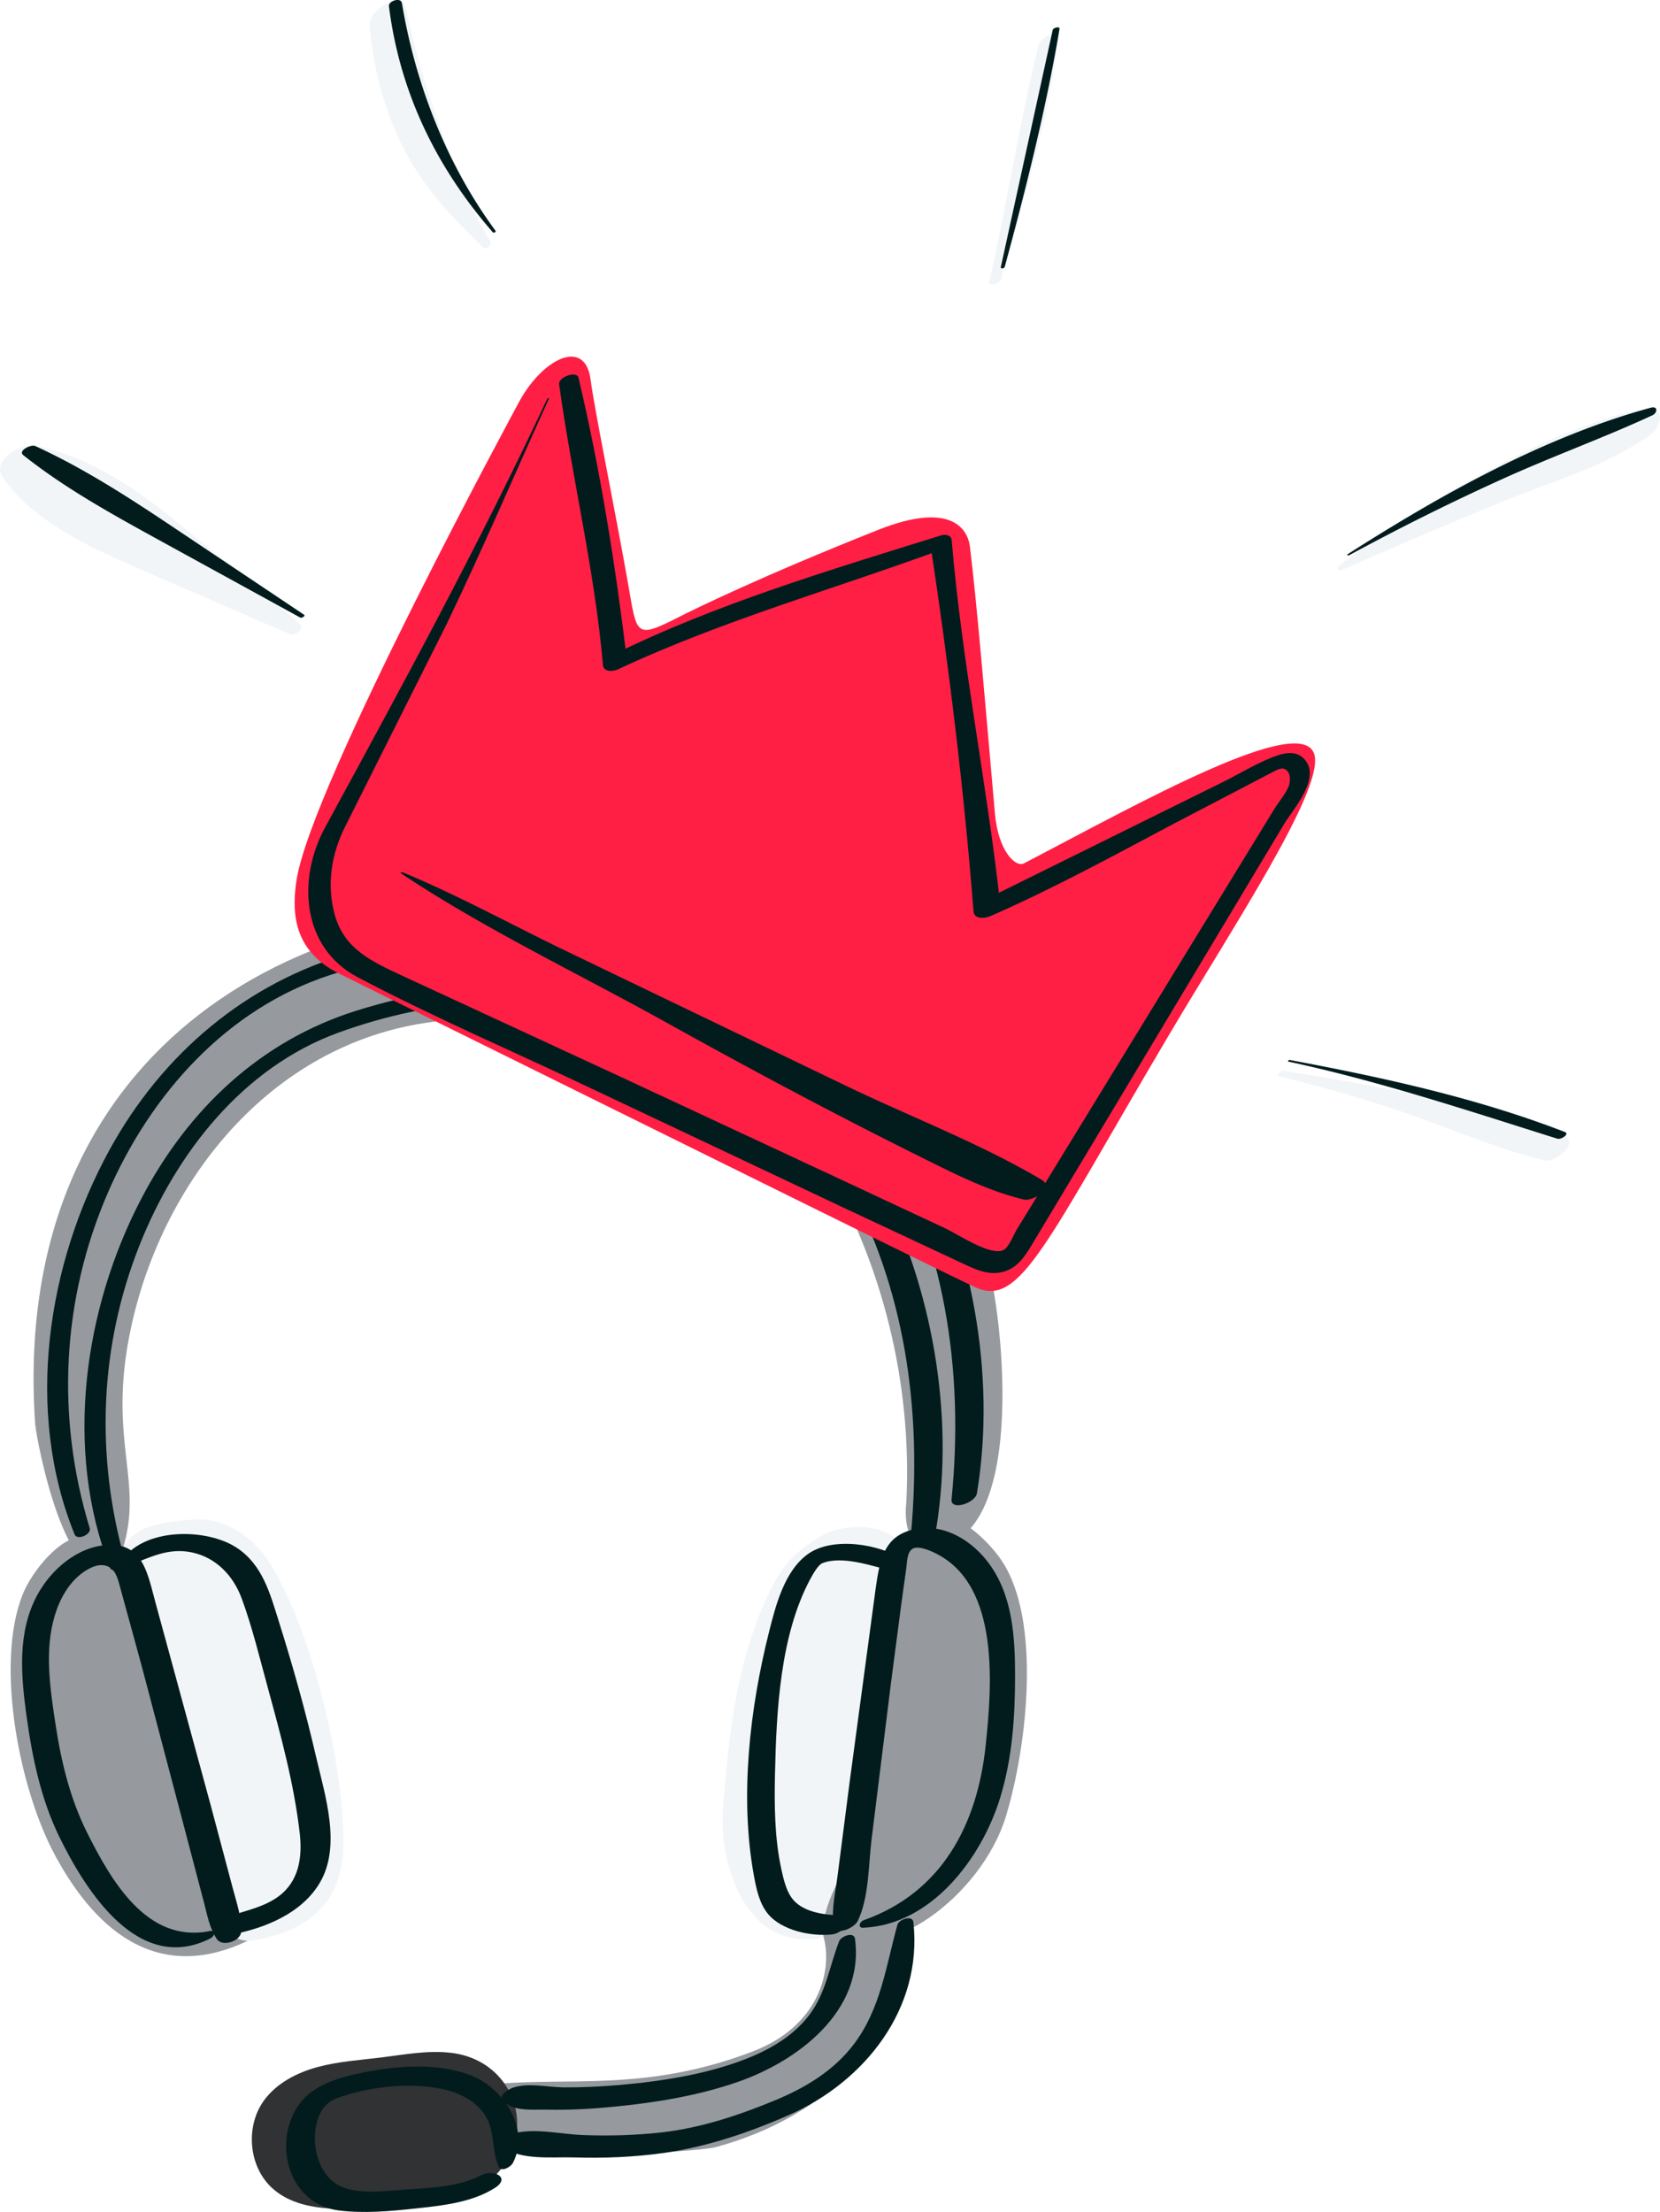 <svg xmlns="http://www.w3.org/2000/svg" viewBox="0 0 398.29 530.67" xmlns:v="https://vecta.io/nano"><path d="M5.43 382.54c2.25-5.6 9.11-14.2 15-14 7.38.25 10.59 6.68 13.98 13.44 10.19 20.34 17.4 42.1 24.57 63.76 2.16 6.52 6.58 16.94.42 19.89-24.96 11.92-39.26-7.89-45.96-20.08-8.88-16.16-14.66-46.41-8-63zm235-8c-3.18-4.81-10.86-12.21-16.46-10.92-7.02 1.62-10.43 9.5-12.43 16.45-6.02 20.93-8.93 42.62-11.82 64.22-.87 6.5-1.35 14 3.25 18.67 8.45 8.58 32.45-7.42 38.45-27.42 5.08-16.92 8.42-46.74-1-61z" fill="#969a9e"/><path d="M185.51 380.2c2.79-5.41 5.86-8.33 11.46-11.66s15.68-3.04 19.26 2c2.37 3.34.6 4.73-.08 8.63l-13.54 78.43c-.36 2.1-.81 4.35-2.53 5.85-1.43 1.25-3.52 1.75-5.54 1.83-17.46.75-21.87-20.81-21.12-30.74 1.44-19.03 3.4-37.53 12.08-54.34z" fill="#f2f5f7"/><path d="m180.71,492.12c-26,10-45,6-63,8-4.02.45-2.48,7.46,3,15,2.45,3.54,46.13,1.31,51,0,26-7,48.39-26.44,47-58-1.57-35.49-23.67-2.66-21,8,2,8-1.44,21.02-17,27Z" fill="#969a9e"/><path d="M64.43 374.54c-3.28-5.04-9.78-10.61-18-10-6.19.46-14.03 1.16-16.71 6.58-1.78 3.6-.69 7.77.43 11.55l22.48 76.2c.6 2.04 1.3 4.22 3.08 5.5 1.49 1.07 3.51 1.5 5.36 1.16 16.35-3 21.4-12.17 21.35-24-.09-19.02-7.83-51.35-18-67z" fill="#f2f5f7"/><path d="m8.43,341.54c-6-88,61-128,132-123,14.39,1.01,39.3,5.45,51,14,26,19,37.39,40.86,45,68,4.81,16.67,10,71-13.65,70.66-5.18-.08-5.81-6.57-5.33-10.66,1.47-28.39-5.56-57.17-19.96-81.68-7.03-11.97-31.06-40.31-91.95-33.9-39.57,4.16-66.42,37.73-74.11,73.59-6,28,3.81,37-2.57,54.9-12.18,14.4-20.18-28.27-20.43-31.9Z" fill="#969a9e"/><path d="M108.16 492.49c-5.56-.65-11.15.43-16.71 1.12-5.09.63-10.24.95-15.19 2.28s-9.79 3.81-12.84 7.92c-4.69 6.33-3.8 16.25 2.17 21.39 5.73 4.93 14.06 4.92 21.61 4.66l5.84-.2c8.46-.29 17.58-.83 24.12-6.2 12.63-10.37 7.03-29.1-9.01-30.98z" fill="#303233"/><g fill="#021c1e"><path d="M30.02 374.56c-7.14-25.14-6.21-51.52 3.49-75.9 8.76-22.01 24.73-42.49 47.51-50.85s47.42-9.78 70.1-5.77 40.29 20.71 51.45 40.58c14.68 26.15 18.7 55.84 16.01 85.36-.26 2.88 5.71.92 6.09-1.45 4.4-27.36-1.07-57.61-13.6-82.22-10.56-20.73-27.97-39.83-51.27-45.46s-51.04-3.64-74.19 3.59-40.5 23.72-51.69 45.1c-13.83 26.43-18.59 60.28-7.54 88.54.6 1.53 4.07.04 3.63-1.53h0zm171.31 91.17c-2.28 5.9-3.12 12.19-6.96 17.42-5.03 6.85-13.37 10.46-21.28 12.81s-16.59 3.59-25 4.29c-4.3.36-8.63.57-12.94.53-3.82-.04-8.21-1.15-11.9.02-.77.24-3.58 1.56-2.67 2.94 1.95 2.94 7.37 2.32 10.49 2.39 5.5.13 11-.19 16.47-.73 10-.99 20.02-2.63 29.53-5.94 14.34-4.99 30.35-16.98 28.08-34.29-.25-1.9-3.38-.6-3.83.57h0z"/><path d="M123.02 519c4.3-8.17-2.16-17.91-9.77-20.99s-17.25-2.55-25.48-.92c-6.87 1.36-14.22 3.3-17.45 10.19-4.37 9.34 0 21.61 10.9 23.02 6.05.78 12.45.19 18.47-.46 6.33-.68 13.48-1.42 18.98-4.89 4.05-2.55-.26-4.66-3.31-3.06-5.12 2.68-11.86 3.02-17.5 3.36-4.79.29-11.38 1.36-15.94-.66-5.22-2.31-7.06-9.01-6.15-14.24.69-3.93 2.45-6.07 5.47-7.12 7.18-2.51 15.82-3.54 23.33-2.34 4.09.65 8.22 2.18 10.97 5.42 3.51 4.14 2.15 8.97 4.1 13.5.61 1.42 2.92.03 3.36-.81h0zm93.78-144.75c-5.52-3.78-16.97-5.74-22.99-1.39-5.6 4.04-7.71 12.35-9.29 18.64-4.62 18.34-7.07 39.53-3.67 58.28.57 3.17 1.28 6.75 3.36 9.32 3.29 4.07 10.48 5.53 15.46 4.99 2.76-.3 6.36-4.56 1.77-4.61-3.93-.05-9.22-.83-11.59-4.3-1.31-1.92-1.89-4.53-2.38-6.76-1.64-7.5-1.69-15.44-1.52-23.07.35-14.95 1.23-33.02 8.46-46.51.62-1.16 1.88-3.4 2.89-3.81 4.77-1.91 12.06.71 16.63 1.83.96.24 4.41-1.55 2.86-2.62h0zm-186.15 1.44c5.2-1.97 9.64-4.48 15.44-3.24S56 378.07 58 383.51c2.56 6.95 4.32 14.34 6.28 21.48 3.12 11.41 6.3 23.08 7.64 34.86.65 5.75-.18 11.49-5.1 15.12-3.24 2.39-7.33 3.31-11.1 4.49-3.42 1.07-4.97 5.56-.12 4.65 8.01-1.51 16.82-5.09 21.14-12.42 5.23-8.87 1.24-20.96-.91-30.25-2.53-10.94-5.57-21.8-8.95-32.51-2.09-6.64-3.89-13.54-10.09-17.62-7.26-4.77-22.52-4.9-27.74 3.35-.75 1.18.83 1.34 1.62 1.04h0z"/><path d="M50.12 463.32c-14.93 2.85-23.49-12.21-29.24-23.69-3.99-7.97-6.15-16.76-7.49-25.53s-2.79-18.04-.25-26.51c1.16-3.87 3.26-7.73 6.55-10.18 1.73-1.28 4.31-2.65 6.48-1.47 1.81.98 2.24 3.46 2.75 5.22l5.11 18.66 10.37 39.33 4.51 17.18c.83 3.08 1.32 6.25 3.14 8.9 1.34 1.96 5.81.45 5.84-1.92.04-3.59-1.15-6.92-2.06-10.38l-5.27-19.81-13.17-48.33c-1.87-6.64-2.8-14.59-11.48-14.15-7.29.37-13.63 5.86-16.97 12.03-4.78 8.84-3.93 19.1-2.62 28.71 1.37 10 3.42 20.08 7.87 29.21 6.44 13.19 19.07 33.14 36.24 24.48 1.23-.62 1.4-2.11-.32-1.78h0zm-28.6-96.72c-8.12-26.68-6.73-54.98 4.44-80.63 10.26-23.54 28.47-44 53.32-52.07s50.76-9.52 75.2-5.38 43.57 20.9 56.07 41.87c16.12 27.04 20.85 58.33 17.76 89.31-.29 2.86 5.69.93 6.09-1.45 4.73-28.6-1.26-60.2-14.91-85.65-11.86-22.11-31.19-41.67-56.29-47.33s-54.11-3.71-79.03 3.35-45.14 24.04-57.85 47.16c-15.08 27.45-20.42 62.76-8.42 92.35.62 1.52 4.1.03 3.63-1.53h0zm193.81 95.13c-2.77 10.02-4.02 20.2-10.49 28.73-4.76 6.27-11.46 10.33-18.63 13.32-8.8 3.66-17.94 6.72-27.44 7.8-6.2.7-12.47.87-18.71.65-5.45-.19-11.46-1.73-16.81-.43-.97.24-3.97 2.02-2.39 3.32 3.89 3.22 11.89 2.32 16.7 2.47 7.24.22 14.5-.06 21.67-1.07 10.37-1.46 20.56-4.91 30.14-9.14 18.05-7.98 32.04-25.42 29.79-46.21-.2-1.84-3.48-.68-3.83.57h0zm-8.13.75c16.29-.74 28.23-16.59 32.7-30.94 2.96-9.49 3.65-19.51 3.65-29.39 0-9.28-.54-19.2-6.2-26.97-3.93-5.39-10.44-9.57-17.33-8.41-7.86 1.32-8.91 7.31-9.89 14.11l-6.28 46.68-2.9 22.53c-.49 3.84-1.47 7.81-.97 11.66.39 3 5.03.76 5.82-.87 2.74-5.71 2.56-13.49 3.33-19.69l4.64-37.37 2.48-18.95 1.19-8.58c.21-1.42.14-4 1.6-4.77s4.53.64 5.88 1.36c15.02 7.88 13.06 31.73 11.58 45.83-1.99 19.01-10.52 35.32-29.25 41.96-1.04.37-1.55 1.9-.04 1.83h0z"/></g><path d="m124.71,96.12c5.66-10.2,15.71-15.12,17-5,.9,7.05,5.88,31.28,9,49,2.14,12.18,1.6,13.28,12,8,3.99-2.03,20.15-9.95,48-21,17.06-6.77,21.42-.56,22,4,1.56,12.28,3.78,38.78,6,64,.8,9.09,4.96,13.07,7,12,27.07-14.12,67.52-36.96,69.73-25.77,1.75,8.87-19.76,41.28-34.82,66.7-29.62,50.03-35.74,65.63-46.43,60.86-6.85-3.06-105.13-51.79-152.59-75.21-9.3-4.59-12.19-11.89-10.41-22.8,3.77-23.1,53.52-114.78,53.52-114.78Z" fill="#ff1f44"/><path d="M131.3 95.66c-16.35 34.91-34.84 68.95-53.28 102.8-6.76 12.4-5.66 28.89 7.78 35.98 18.6 9.81 38.16 18.15 57.14 27.2l58.49 27.64 28.88 13.53c3.37 1.56 6.75 3.38 10.54 2.27 3.34-.98 5.08-3.7 6.77-6.51l60.52-100.93c2.19-3.64 9.22-11.28 4.57-15.77-1.56-1.5-3.79-1.39-5.71-.79-4.51 1.41-8.89 4.19-13.11 6.3l-57.91 28.63 4.03 1.13c-3.22-29.25-9.23-58.29-11.67-87.59-.1-1.19-1.55-1.42-2.5-1.12-26.51 8.26-54.07 16.44-79.02 28.78l3.59 1.01c-2.74-22.63-6.35-45.38-11.6-67.57-.43-1.82-4.89-.17-4.66 1.53 3.11 22.53 8.55 44.7 10.52 67.4.15 1.71 2.46 1.54 3.59 1.01 25.27-11.84 52.07-19.31 78.18-28.93l-3.18-.9c4.41 29.09 8.02 58.58 10.32 87.91.15 1.95 2.77 1.68 4.03 1.13 15.15-6.63 29.74-14.6 44.34-22.35l22.99-12c1.59-.8 3.11-1.91 4.23-.05.41.67.37 1.94.2 2.68-.43 1.84-2.6 4.33-3.58 5.94l-3.67 6-54.86 89.57-3.21 5.22c-.79 1.28-1.89 4.15-3.06 4.95-2.86 1.95-11.09-3.61-14.12-5.04l-26.19-12.25-51.53-24.02-52.56-24.33c-7.36-3.45-14.09-6.39-16.34-14.9-1.9-7.22-.7-14.5 2.64-21.06l24.2-48.28c8.63-17.9 16.4-36.17 24.63-54.26.09-.2-.33-.12-.4.02h0z" fill="#021c1e"/><path d="M71.92 149.62c-9.54-8.38-19.55-16.25-29.36-24.31s-21.53-15.96-34.14-18.4c-3.25-.63-10.58 3.52-7.81 7.55 7.19 10.49 20.76 16.79 32.12 21.73l36.97 16.03c1.21.49 3.46-1.51 2.23-2.6h0zm45.81-91.63c-5.22-8.51-8.86-18.37-12.24-27.76s-6.04-18.47-8-27.98c-.98-4.78-9.17 0-8.83 3.89.92 10.38 3.55 20.43 8.32 29.74s11.53 16.3 18.98 23.54c.63.61 2.23-.65 1.76-1.43h0zm122.38 9.11c5.46-18.77 11.35-37.99 13.83-57.43.37-2.93-4.26-.78-4.73 1.1-4.68 18.7-7.52 37.87-11.82 56.67-.35 1.52 2.42.69 2.72-.35h0zm81.8 69.68c12.21-5.44 24.63-10.63 36.97-15.77s26.24-8.92 37.08-16.67c2.07-1.48 4.08-6.2-.17-6.07-6.65.21-12.81 2.94-18.98 5.27-6.73 2.55-13.17 5.9-19.54 9.24-12.77 6.69-24.33 14.16-35.85 22.8-.74.56-.58 1.67.49 1.19h0zm-14.87 121.46c10.75 2.68 21.38 5.69 31.83 9.36s20.89 8.23 31.8 10.81c2.36.56 8.23-4.05 4.86-5.67-10.23-4.92-21.48-7.2-32.54-9.47-11.61-2.38-23.28-4.58-34.99-6.4-.67-.1-1.93 1.12-.96 1.36h0z" fill="#f2f5f7"/><path d="M96.2 209.52c20.21 13.46 42.58 24.05 63.78 35.85 20.56 11.43 41.33 22.5 62.41 32.95 7.68 3.81 14.91 7.42 23.22 9.46 2.21.54 7.54-2.84 4.28-4.76-14.79-8.74-31.43-15.08-46.99-22.57l-68.54-33c-12.55-6.11-24.89-12.86-37.8-18.2-.13-.05-.55.16-.37.28h0zm-23.25-62.04l-31.87-21.33c-10.63-7.1-21.18-13.9-32.62-19.14-1-.46-4.23 1.11-2.87 2.19 9.71 7.73 20.81 13.9 31.66 19.87l34.8 19.1c.34.18 1.32-.4.9-.69h0zm45.94-92.12C107.2 39.51 99.65 20.12 96.44.75c-.25-1.5-3.28-.52-3.12.74 2.6 20.65 11.34 38.65 24.94 54.26.19.22.84-.12.63-.4h0zm122.18 8.66c5.1-18.81 9.9-37.83 13.14-57.07.12-.71-1.51-.32-1.63.24l-12.45 56.88c-.13.53.85.33.95-.06h0zm82.66 69.18a569.57 569.57 0 0 1 36.62-18.22c12.39-5.62 24.23-9.85 36.08-15.33 1.28-.59 1.43-2.32-.34-1.84-25.68 7-50.38 20.88-72.68 35.11-.38.24.02.44.31.29h0zm-14.56 121.5c21.99 4.73 43.08 11.76 64.5 18.49.87.27 3.06-1.13 1.77-1.62-21.11-8.18-43.78-13.11-65.98-17.27-.23-.04-.64.33-.29.4h0z" fill="#021c1e"/></svg>